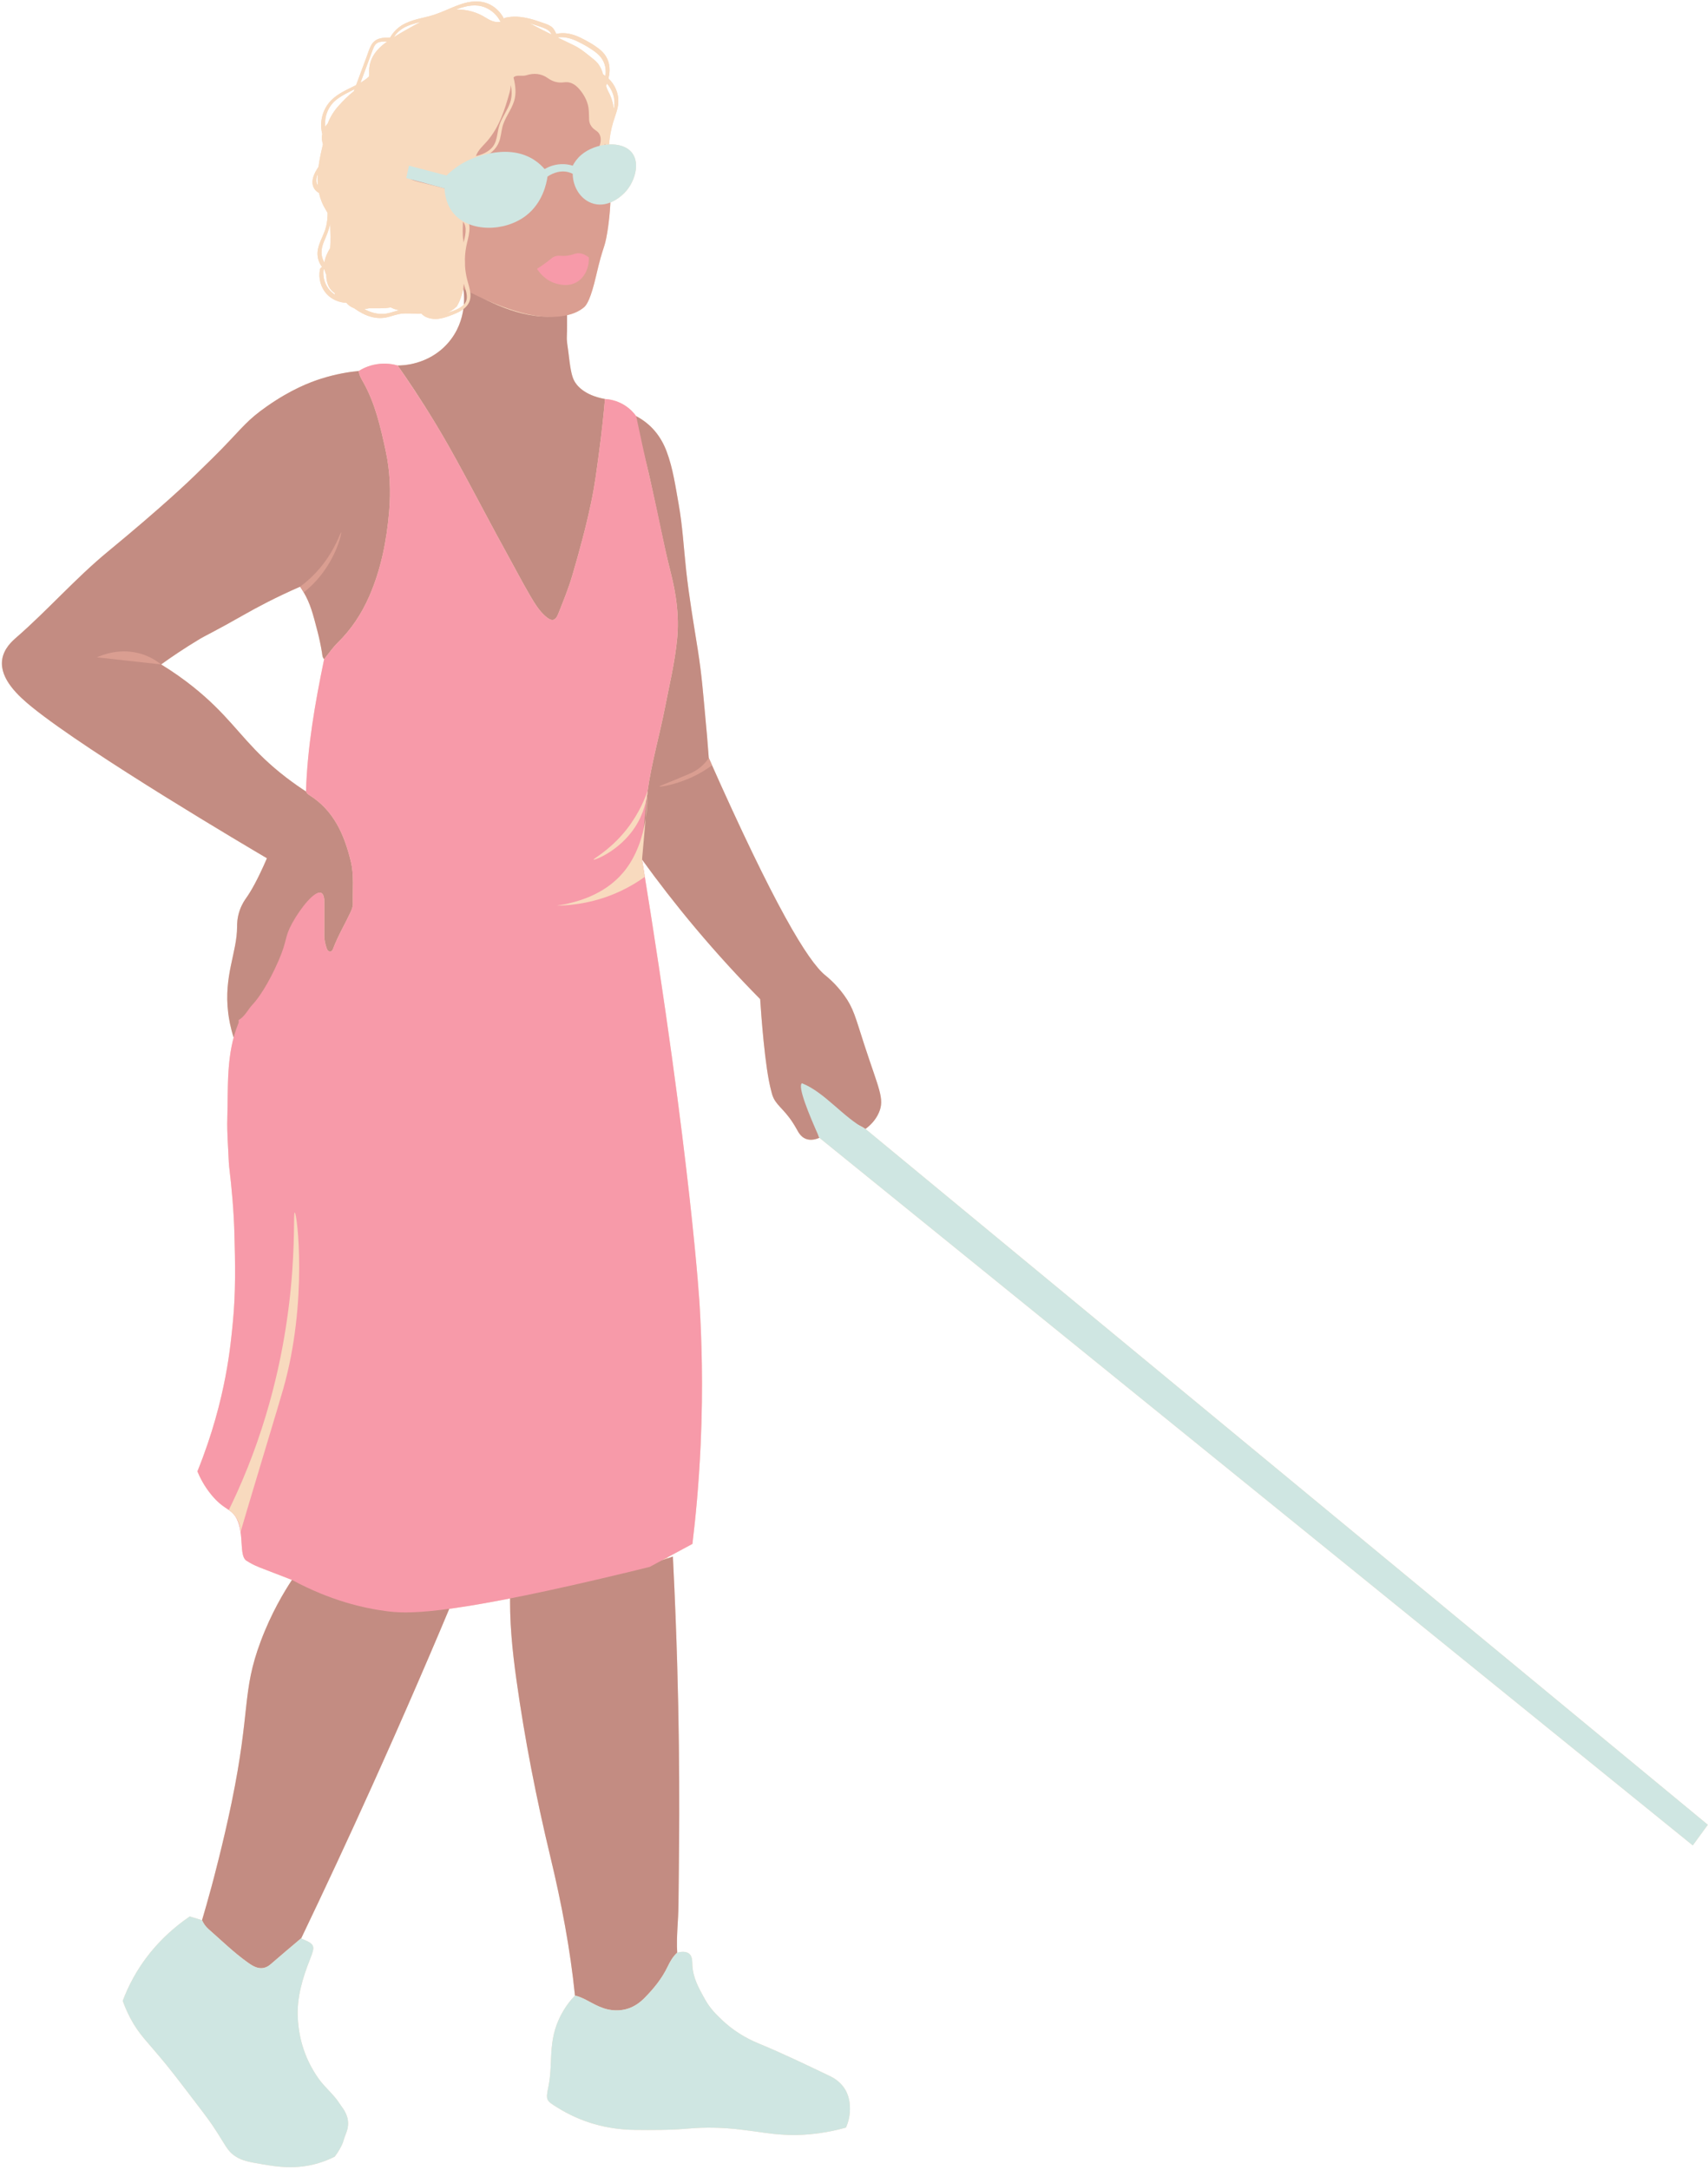 <?xml version="1.0" encoding="UTF-8"?><svg xmlns="http://www.w3.org/2000/svg" xmlns:xlink="http://www.w3.org/1999/xlink" height="456.3" preserveAspectRatio="xMidYMid meet" version="1.0" viewBox="-0.4 -0.3 359.3 456.3" width="359.3" zoomAndPan="magnify"><g id="change1_1"><path d="M159.512,209.796c0.211,3.213,0.995,14.445,2.315,19.265 c0.107,0.391,0.203,0.955,0.541,1.623c0.942,1.863,2.679,2.599,4.801,6.416 c0.389,0.699,0.881,1.664,1.946,2.079c1.085,0.422,2.21,0.059,2.857-0.224 c-0-0-0-0.001-0.001-0.001c-0.127-0.19-0.192-0.356-0.224-0.501 c-0.019-0.043-0.038-0.087-0.057-0.131c0.017,0.003,0.033,0.007,0.05,0.01 c0.004,0.042-0.003,0.075,0.007,0.121c0.075,0.167,0.149,0.336,0.224,0.501 c0,0,0,0.001,0.001,0.001c-0,0-0,0-0,0 c61.241,49.599,122.482,99.198,183.723,148.797c1.055-1.446,2.11-2.892,3.165-4.338 c-59.067-48.772-118.134-97.544-177.202-146.316c-0.398-0.205-0.791-0.439-1.181-0.685 c-0.082-0.038-0.159-0.076-0.247-0.113c-0.134-0.055-0.273-0.095-0.41-0.141 c0.024-0.048,0.047-0.095,0.07-0.143c0.196,0.134,0.39,0.273,0.588,0.397 c0.545,0.25,0.956,0.521,1.181,0.685c0.909-0.674,2.113-1.779,2.834-3.448 c1.259-2.912-0.059-4.981-3.112-14.372c-1.843-5.668-2.226-7.571-4.23-10.33 c-1.772-2.44-3.586-3.866-3.987-4.196c-3.645-3.005-10.654-14.524-24.464-45.659 c-0.202-2.784-0.483-6.245-0.875-10.22c-0.266-2.7-0.571-7.106-1.431-12.516 c-0.883-5.554-1.835-11.099-2.45-16.696c-0.513-4.67-0.757-9.371-1.592-14.005 c-0.669-3.713-1.182-7.466-2.517-11.021c-1.22-3.248-3.304-5.785-6.405-7.429 c0.03,0.143,0.062,0.296,0.093,0.442c-0.12-0.023-0.243-0.039-0.37-0.049 c0.033-0.14,0.102-0.273,0.277-0.393c-0.443-0.617-1.265-1.591-2.588-2.384 c-1.628-0.975-3.177-1.173-3.976-1.219c-4.602-0.822-6.055-3.082-6.424-3.737 c-0.642-1.138-0.898-2.88-1.309-6.376c-0.128-1.09-0.344-1.947-0.286-3.144 c0.07-1.452,0.034-2.91,0.042-4.366c-0.064,0.014-0.126,0.023-0.19,0.036 c0.009-0.042,0.02-0.083,0.028-0.125c0.055-0.011,0.107-0.018,0.162-0.03 c-0,0.039,0,0.079,0,0.118c1.171-0.266,2.344-0.713,3.312-1.461 c0.082-0.064,0.191-0.141,0.325-0.267c0.502-0.47,1.348-1.7,2.477-6.584 c1.519-6.57,1.724-5.359,2.338-9.048c0.083-0.495,0.515-3.121,0.665-6.343 c-0.058,0.023-0.118,0.042-0.177,0.063c0.064-0.101,0.125-0.204,0.182-0.311 c-0.003,0.081-0.002,0.168-0.006,0.248c1.524-0.61,2.798-1.739,3.555-2.698 c1.581-2.004,2.621-5.427,1.104-7.592c-1.001-1.429-2.903-2.002-4.934-1.912 c0.116-1.576,0.396-3.139,0.847-4.654c0.408-1.37,1.006-2.697,1.09-4.142 c0.111-1.902-0.695-3.78-2.068-5.074c0.134-0.55,0.219-1.112,0.233-1.688 c0.041-1.682-0.61-3.189-1.897-4.275c-1.256-1.059-2.825-1.936-4.301-2.647 c-1.57-0.757-3.305-1.166-5.022-0.765c-0.257-0.592-0.528-1.165-1.078-1.553 c-0.61-0.431-1.354-0.643-2.052-0.884c-0.843-0.292-1.693-0.569-2.56-0.783 c-1.661-0.411-3.358-0.565-5.039-0.177c-0.1,0.023-0.197,0.098-0.277,0.194 c-0.643-1.262-1.663-2.316-2.941-2.965c-1.971-1-4.195-0.744-6.217-0.04 c-2.244,0.781-4.321,1.918-6.635,2.51c-2.152,0.55-4.491,0.923-6.297,2.315 c-0.743,0.573-1.39,1.317-1.843,2.149c-1.579,0.004-3.115,0.062-3.974,1.6 c-0.432,0.774-0.685,1.665-0.993,2.492c-0.358,0.961-0.715,1.922-1.073,2.883 c-0.375,1.009-0.751,2.018-1.126,3.028c-0.242,0.124-0.484,0.246-0.724,0.363 c-1.796,0.874-3.667,1.755-4.958,3.336c-1.546,1.891-1.999,4.349-1.434,6.578 c-0.104,0.534-0.108,1.098,0.017,1.676c0.035,0.162,0.08,0.322,0.128,0.481 c-0.14,0.62-0.291,1.235-0.424,1.858c-0.208,0.972-0.391,1.944-0.519,2.912 c-0.008,0.011-0.016,0.023-0.024,0.034c-0.857,1.251-1.764,3.057-0.863,4.522 c0.252,0.41,0.6,0.697,0.993,0.912c0.267,1.221,0.733,2.424,1.474,3.603 c0.122,0.194,0.236,0.395,0.34,0.603c0.006,0.944-0.087,1.887-0.302,2.816 c-0.389,1.676-1.399,3.138-1.734,4.818c-0.279,1.397,0.1,2.723,0.879,3.742 c-0.215,0.063-0.414,0.291-0.456,0.506c-0.357,1.848,0.169,3.828,1.465,5.208 c1.052,1.121,2.565,1.757,4.095,1.806c0.419,0.5,0.963,0.904,1.635,1.144 c2.114,1.51,4.5,2.54,7.194,1.837c0.988-0.258,1.925-0.626,2.951-0.714 c1.004-0.086,2.014,0.003,3.018,0.035c0.34,0.011,0.68,0.008,1.02-0.004 c0.968,1.061,2.638,1.272,4.043,0.991c1.085-0.217,2.158-0.636,3.173-1.074 c0.551-0.237,1.094-0.527,1.577-0.893c-0.309,2.157-1.16,4.789-3.264,7.175 c-4.105,4.656-9.732,4.696-10.56,4.687c1.99,2.824,4.84,7.021,8.02,12.298 c-2.89-4.792-6.061-9.469-8.02-12.298c-0.878-0.251-2.512-0.591-4.512-0.249 c-1.681,0.288-2.933,0.94-3.667,1.399c-2.012,0.2-4.765,0.629-7.907,1.623 c-2.36,0.747-6.337,2.257-11.445,5.835c-4.111,2.88-4.985,4.318-9.54,9.003 c-0.911,0.937-2.417,2.437-5.469,5.398c-1.425,1.383-6.965,6.696-18.413,16.125 c-6.798,5.599-12.629,12.29-19.272,18.073c-0.809,0.704-2.69,2.33-2.985,4.775 c-0.477,3.959,3.437,7.546,6.305,9.864c12.128,9.804,46.018,29.781,49.409,31.775 c-1.991,4.601-3.399,7.003-4.36,8.356c-0.23,0.323-0.909,1.255-1.388,2.66 c-0.548,1.606-0.531,2.94-0.532,3.377c-0.007,5.457-2.849,10.271-1.863,18.176 c0.142,1.136,0.438,2.941,1.141,5.142c-1.484,5.545-1.162,11.313-1.331,16.991 c-0.09,3.033,0.187,6.12,0.308,9.182c0.011,0.285,0.031,0.57,0.065,0.853 c0.561,4.666,0.977,9.352,1.112,14.042c0.181,6.271,0.297,12.549-0.325,18.817 c-0.226,2.278-0.578,6.309-1.554,11.411c-0.973,5.087-2.687,11.985-5.9,19.921 c0.505,1.225,1.385,3.029,2.901,4.885c1.602,1.962,2.779,2.592,3.709,3.235 c0.385,0.266,0.856,0.659,1.287,1.222c0.142,0.202,0.278,0.429,0.409,0.698 c1.569,3.217,0.415,7.697,2,8.74c0.044,0.029,0.342,0.221,0.746,0.449 c0.679,0.384,1.381,0.714,2.111,0.997c2.242,0.867,4.484,1.733,6.726,2.599 c0.339,0.005,0.69-0.036,1.023-0.005c-0.029,0.166-0.054,0.333-0.072,0.502 c-0.316-0.164-0.631-0.324-0.951-0.496c-1.668,2.529-4.341,6.959-6.567,12.894 c-4.017,10.709-2.08,14.326-6.123,33.906c-1.75,8.475-3.93,16.594-4.203,17.605 c-0.797,2.955-1.507,5.413-2.022,7.154c-0.863-0.264-1.725-0.528-2.588-0.793 c-3.555,2.439-8.383,6.549-11.911,12.98c-0.904,1.647-1.615,3.25-2.177,4.761 c0.305,0.861,0.816,2.171,1.615,3.681c1.839,3.479,3.505,4.81,7.56,9.772 c1.175,1.438,2.137,2.693,4.061,5.202c3.099,4.042,4.648,6.063,5.587,7.453 c2.91,4.306,3.02,5.392,4.942,6.634c1.393,0.901,2.812,1.144,5.649,1.631 c2.992,0.513,7.025,1.16,11.727-0.236c1.498-0.445,2.678-0.982,3.451-1.374 c0.847-1.112,1.374-2.145,1.7-2.905c0.072-0.167,0.268-0.987,0.687-2.022 c0.758-1.871,0.468-3.597-0.659-5.223c-0.242-0.35-0.506-0.685-0.735-1.044 c-1.232-1.933-3.075-3.343-4.396-5.214c-2.704-3.83-4.123-8.064-4.369-12.726 c-0.232-4.375,1.012-8.441,2.592-12.427c1.106-2.789,1.02-3.103-1.704-4.231 c-0.061-0.025-0.101-0.099-0.15-0.15c4.961-10.352,9.898-20.949,14.797-31.79 c5.727-12.674,11.154-25.16,16.33-37.461c-0.155,0.021-0.296,0.038-0.447,0.058 c0.215-0.392,0.386-0.821,0.512-1.272c0.203-0.133,0.41-0.257,0.611-0.394 c-0.226,0.537-0.45,1.072-0.676,1.608c3.303-0.446,7.437-1.133,12.663-2.158 c0.046,0.048,0.09,0.097,0.138,0.141c-0.047,5.715,0.55,11.395,1.34,17.037 c1.749,12.482,4.176,24.853,7.121,37.104c2.317,9.64,4.184,19.336,5.181,29.198 c-1.049,1.091-1.726,2.066-2.111,2.669c-3.953,6.19-2.327,10.806-3.469,16.451 c-0.589,2.907-0.531,2.931,1.954,4.472c4.96,3.074,10.4,4.591,16.199,4.654 c3.765,0.042,7.526,0.055,11.308-0.277c3.583-0.315,7.229-0.228,10.872,0.203 c5.13,0.607,5.891,0.912,9.296,1.099c3.02,0.166,7.436,0.032,12.952-1.512 c0.248-0.547,0.575-1.404,0.735-2.494c0.079-0.541,0.512-3.382-1.046-5.747 c-0.707-1.073-1.726-1.949-3.038-2.575c-4.951-2.363-9.881-4.753-14.96-6.842 c-2.96-1.217-5.581-2.878-7.813-5.019c-1.108-1.063-2.424-2.299-3.557-4.338 c-1.36-2.446-2.529-4.549-2.631-7.275c-0.026-0.696,0.008-1.699-0.668-2.267 c-0.668-0.561-1.714-0.431-2.514-0.223c-0.211-3.351,0.239-6.685,0.264-10.03 c0.056-7.677,0.457-26.171-0.265-50.638c-0.168-5.703-0.442-13.43-0.907-22.629 c-0.334,0.123-0.699,0.25-1.086,0.377c-0.001-0.079-0-0.157-0.005-0.236 c1.733-0.933,3.467-1.866,5.2-2.8c0.638-5.268,1.339-12.331,1.723-20.693 c0.581-12.656,0.18-22.773-0.195-29.324c0-0-1.679-29.242-11.54-90.256 c0.001-0,0.001-0.001,0.002-0.001c-0.196-1.208-0.393-2.417-0.589-3.625 c0,0,0.051-1.42,0.175-3.535c0.049-0.001,0.095-0.006,0.143-0.009 c-0.096,1.078-0.201,2.251-0.318,3.544c3.339,4.623,7.066,9.447,11.215,14.387 C150.508,200.353,155.095,205.329,159.512,209.796z M66.202,38.062c-0.124-0.62,0.006-1.197,0.244-1.75 c-0.051,0.808-0.053,1.612,0.019,2.411C66.348,38.53,66.253,38.317,66.202,38.062z M67.738,50.523 c0.528-1.241,1.04-2.438,1.326-3.749c0.032,1.7,0.166,3.401-0.01,5.102 c-0.582,0.948-1.063,1.969-1.213,3.025C66.989,53.503,67.116,51.984,67.738,50.523z M70.03,61.644 c-0.327-0.212-0.634-0.456-0.909-0.739c-1.187-1.218-1.716-2.995-1.428-4.665 c0.064,0.067,0.123,0.139,0.191,0.202c0.055,0.268,0.133,0.538,0.246,0.808 c0.03,0.072,0.079,0.136,0.114,0.206c0.002,0.159-0.01,0.316,0.001,0.476 c0.105,1.534,0.678,2.707,1.789,3.417C70.02,61.448,70.029,61.546,70.03,61.644z M74.032,18.88 c-1.148,0.893-2.165,1.934-3.145,3.011c-1.03,1.131-1.823,2.404-2.351,3.787 c-0.193,0.205-0.362,0.43-0.515,0.666c-0.216-2.153,0.581-4.367,2.496-5.804 c1.117-0.838,2.409-1.447,3.673-2.082C74.137,18.599,74.085,18.739,74.032,18.88z M78.002,10.183 c0.302-0.802,0.604-1.473,1.517-1.661c0.499-0.102,1.025-0.107,1.547-0.098 c-2.243,1.576-3.975,3.599-3.795,6.698c0.014,0.238-0.007,0.453-0.043,0.657 c-0.529,0.512-1.149,0.935-1.796,1.313C76.285,14.789,77.135,12.483,78.002,10.183z M81.666,65.474 c-1.976,0.556-3.777,0.113-5.423-0.772c0.329-0.042,0.658-0.102,0.986-0.178 c1.532-0.002,3.058,0.072,4.599-0.177c0.523,0.301,1.145,0.477,1.774,0.59 C82.947,65.077,82.314,65.292,81.666,65.474z M82.453,7.515c0.431-0.702,1.042-1.313,1.727-1.753 c1.172-0.754,2.537-1.122,3.903-1.444C86.171,5.328,84.282,6.375,82.453,7.515z M67.79,138.308 c-1.908,9.189-3.522,18.418-3.82,27.828c-0.966-0.626-2.451-1.625-4.183-2.955 c-7.176-5.511-9.753-9.915-15.062-15.087c-2.375-2.314-6.033-5.499-11.23-8.678 c-0.213-0.023-0.425-0.047-0.638-0.07c0.045-0.1,0.088-0.202,0.127-0.306 c0.176,0.127,0.36,0.256,0.51,0.376c1.933-1.39,4.724-3.307,8.212-5.402 c1.004-0.603,3.435-1.743,9.118-4.985c2.783-1.588,6.793-3.728,11.915-5.961 c0.117-0.088,0.256-0.201,0.381-0.298c0.24,0.402,0.559,0.756,0.924,1.046 c-0.186,0.158-0.377,0.324-0.547,0.46c1.381,2.375,1.893,4.343,2.883,8.155 c0.383,1.475,0.7,2.971,0.949,4.487c0.08,0.487,0.063,1.007,0.459,1.39 c0.316-0.388,0.619-0.787,0.925-1.185C68.409,137.52,68.105,137.92,67.79,138.308z M93.833,65.461 c-0.117,0.04-0.239,0.078-0.363,0.115c0.76-0.294,1.503-0.762,2.224-1.44 c0.674-1.154,1.099-2.397,1.346-3.704c-0.164-0.087-0.306-0.163-0.437-0.234 c0.045,0.002,0.088,0.008,0.134,0.008c0.011,0,0.022-0.002,0.034-0.002 c0.094,0.056,0.184,0.109,0.282,0.169c-0.004,0.02-0.009,0.039-0.013,0.059 c0.015,0.008,0.029,0.015,0.044,0.023c-0.004-0.025-0.008-0.049-0.011-0.069 c0.155,0.095,0.317,0.202,0.485,0.318c-0.172-0.09-0.327-0.171-0.474-0.249 c0.073,0.461,0.227,1.675,0.098,3.284C96.364,64.644,94.904,65.095,93.833,65.461z M97.203,99.32 c-0.205-0.377-0.4-0.736-0.59-1.085c0.19,0.349,0.385,0.707,0.59,1.085 c0.762,1.403,1.517,2.809,2.269,4.217C98.719,102.129,97.964,100.723,97.203,99.32z M101.774,3.416 c-1.864-1.177-4.039-1.779-6.227-1.696c0.115-0.045,0.228-0.095,0.343-0.138 c1.85-0.692,3.861-1.091,5.754-0.324c1.429,0.579,2.583,1.682,3.258,3.042 C103.784,4.48,102.844,4.092,101.774,3.416z M111.826,5.018c-0.276-0.148-0.56-0.293-0.847-0.434 c0.812,0.227,1.61,0.499,2.405,0.779c0.771,0.272,1.577,0.529,2.051,1.244 c0.076,0.115,0.139,0.238,0.203,0.36C114.359,6.335,113.085,5.693,111.826,5.018z M127.271,17.283 c1.189,1.321,1.81,3.129,1.517,4.927c-0.021,0.132-0.06,0.26-0.088,0.391 c-0.11-1.198-0.458-2.41-1.133-3.646c-0.201-0.368-0.347-0.768-0.476-1.176 C127.156,17.614,127.212,17.448,127.271,17.283z M116.971,7.552c1.42-0.174,2.837,0.237,4.128,0.86 c1.38,0.666,2.807,1.476,4.005,2.437c1.258,1.009,1.93,2.362,1.915,3.983 c-0.003,0.282-0.029,0.56-0.069,0.835c-0.135-0.097-0.265-0.201-0.408-0.287 c-0.023-0.014-0.049-0.013-0.073-0.02c-0.324-1.227-0.878-2.288-1.887-3.095 c-1.388-1.111-2.732-2.31-4.344-3.076c-1.077-0.511-2.149-1.029-3.22-1.549 C117.001,7.612,116.987,7.582,116.971,7.552z M139.795,116.342c-1.22-5.262-2.277-10.558-3.438-15.832 c-0.094-0.428-0.201-0.853-0.3-1.28c0.002-0.001,0.004-0.002,0.005-0.003 c0.097,0.425,0.194,0.848,0.295,1.283C138.148,108.239,138.804,111.961,139.795,116.342 c0.302,1.304,0.606,2.607,0.934,3.906C140.37,118.826,140.07,117.56,139.795,116.342z M63.498,124.276 l-0.759-1.207C62.919,123.333,63.192,123.75,63.498,124.276z" fill="#F8DABE"/></g><g id="change2_1"><path d="M75.07,77.703c0.077,0.883,0.529,1.629,0.945,2.365 c2.518,4.464,3.615,9.376,4.696,14.317c0.939,4.29,1.118,8.638,0.745,12.943 c-0.527,6.081-1.688,12.047-4.17,17.737c-1.628,3.733-3.781,6.967-6.661,9.8 c-1.054,1.037-1.896,2.289-2.835,3.442c-0.396-0.383-0.379-0.903-0.459-1.39 c-0.249-1.516-0.566-3.012-0.949-4.487c-0.99-3.812-1.501-5.78-2.883-8.155 c-0.306-0.526-0.579-0.943-0.759-1.207c-5.122,2.233-9.132,4.373-11.915,5.961 c-5.682,3.243-8.113,4.382-9.118,4.985c-3.488,2.095-6.279,4.012-8.212,5.402 c5.197,3.179,8.855,6.364,11.23,8.678c5.308,5.172,7.886,9.576,15.062,15.087 c1.732,1.33,3.216,2.329,4.183,2.955c0.144,0.344,0.405,0.573,0.715,0.767 c5.144,3.224,7.333,8.297,8.704,13.89c0.724,2.955,0.358,5.957,0.443,8.939 c0.019,0.671-0.241,1.249-0.514,1.833c-1.174,2.519-2.619,4.908-3.598,7.522 c-0.116,0.309-0.249,0.715-0.707,0.69c-0.419-0.023-0.596-0.361-0.706-0.699 c-0.285-0.881-0.511-1.764-0.495-2.716c0.039-2.355,0.009-4.71,0.006-7.066 c-0.002-1.206-0.321-1.706-0.696-1.853c-0.221-0.086-0.85-0.181-2.331,1.491 c-4.278,4.832-5.406,9.919-5.406,9.919c-0.893,4.026-3.41,10.112-10.632,19.032 c-0.703-2.202-0.999-4.006-1.141-5.142c-0.986-7.905,1.856-12.719,1.863-18.176 c0.001-0.438-0.016-1.772,0.532-3.377c0.479-1.405,1.158-2.337,1.388-2.66 c0.961-1.353,2.369-3.755,4.36-8.356c-3.391-1.993-37.281-21.97-49.409-31.775 c-2.868-2.318-6.782-5.905-6.305-9.864c0.295-2.445,2.176-4.071,2.985-4.775 c6.643-5.782,12.474-12.474,19.272-18.073c11.448-9.429,16.988-14.743,18.413-16.125 c3.052-2.961,4.557-4.461,5.469-5.398c4.555-4.684,5.428-6.123,9.54-9.003 c5.108-3.578,9.085-5.088,11.445-5.835C70.305,78.332,73.058,77.903,75.07,77.703z M106.94,334.075 c-0.221,6.362,0.431,12.68,1.309,18.952c1.749,12.482,4.176,24.853,7.121,37.104 c2.317,9.64,4.184,19.336,5.181,29.198c1.546,0.347,2.853,1.228,4.245,1.916 c1.085,0.536,2.183,0.974,3.404,1.127c2.741,0.343,5.01-0.557,6.923-2.481 c1.958-1.969,3.704-4.099,4.913-6.622c0.525-1.095,1.109-2.138,2.023-2.962 c-0.211-3.351,0.239-6.685,0.264-10.03c0.056-7.677,0.457-26.171-0.265-50.638 c-0.168-5.703-0.442-13.43-0.907-22.629c-2.422,0.89-6.215,1.995-10.93,2.11 c-3.979,0.097-5.987-0.576-10.798-0.9c-2.843-0.191-7.025-0.285-12.216,0.307 C107.117,330.377,107.004,332.225,106.94,334.075z M54.449,344.823 c-4.017,10.709-2.08,14.326-6.123,33.906c-1.75,8.475-3.93,16.595-4.203,17.605 c-0.797,2.955-1.507,5.413-2.022,7.154c0.323,0.723,0.776,1.354,1.372,1.876 c2.663,2.336,5.2,4.821,8.085,6.896c0.402,0.289,0.806,0.583,1.24,0.816 c1.297,0.695,2.525,0.724,3.715-0.314c2.134-1.861,4.31-3.673,6.468-5.505 c4.961-10.352,9.898-20.949,14.797-31.79c6.669-14.758,12.953-29.277,18.878-43.525 c-0.682,0.178-1.381,0.309-2.043,0.544c-3.098,1.097-6.278,1.633-9.571,1.584 c-4.456-0.067-8.891-0.391-13.327-0.796c-3.168-0.289-6.322-0.58-9.424-1.315 c-0.404-0.096-0.848-0.024-1.274-0.03C59.348,334.458,56.675,338.888,54.449,344.823z M145.876,194.839 c4.632,5.515,9.22,10.491,13.636,14.957c0.211,3.213,0.995,14.445,2.315,19.265 c0.107,0.391,0.203,0.955,0.541,1.623c0.942,1.863,2.679,2.599,4.801,6.416 c0.389,0.699,0.881,1.664,1.946,2.079c1.085,0.422,2.21,0.059,2.858-0.224 c-0.236-0.353-0.268-0.63-0.244-0.828c0.198-1.663,4.967-3.274,8.502-1.827 c0.676,0.277,1.169,0.609,1.428,0.798c0.91-0.674,2.113-1.779,2.834-3.448 c1.259-2.912-0.059-4.981-3.112-14.372c-1.843-5.668-2.226-7.571-4.23-10.33 c-1.772-2.44-3.586-3.866-3.987-4.196c-3.645-3.006-10.654-14.524-24.464-45.659 c-0.202-2.784-0.483-6.245-0.875-10.22c-0.266-2.7-0.571-7.106-1.431-12.516 c-0.883-5.554-1.835-11.099-2.45-16.696c-0.513-4.67-0.757-9.371-1.592-14.005 c-0.669-3.713-1.182-7.466-2.517-11.021c-1.22-3.248-3.304-5.785-6.405-7.429 c-0.452,0.312-0.309,0.689-0.193,1.13c1.065,4.052,2.221,8.085,3.121,12.174 c1.448,6.581,2.72,13.2,4.372,19.738c1.13,4.472,1.76,8.957,1.328,13.655 c-0.452,4.908-1.607,9.642-2.541,14.438c-1.152,5.915-2.851,11.707-3.684,17.702 c-0.667,4.793-1.333,9.56-1.17,14.41C138.001,185.075,141.727,189.899,145.876,194.839z M93.808,71.866c-4.105,4.656-9.732,4.695-10.56,4.687c1.99,2.824,4.84,7.021,8.02,12.298 c1.956,3.245,3.31,5.637,5.934,10.468c3.047,5.61,5.986,11.281,9.079,16.866 c1.655,2.99,3.225,6.03,4.958,8.974c0.86,1.461,1.761,2.931,3.062,4.091 c1.319,1.176,2.105,1.108,2.731-0.468c1.051-2.644,2.138-5.289,2.941-8.012 c1.485-5.039,2.86-10.114,3.95-15.26c0.825-3.895,1.17-6.841,1.641-10.291 c0.635-4.658,1.039-8.625,1.301-11.618c-4.602-0.822-6.055-3.082-6.424-3.737 c-0.642-1.138-0.898-2.88-1.309-6.376c-0.128-1.09-0.344-1.947-0.286-3.145 c0.072-1.492,0.032-2.989,0.042-4.484c-2.279,0.461-4.117,0.462-5.329,0.389 c-7.547-0.457-14.816-5.239-15.104-5.439c-0.051-0.035-0.304-0.186-0.661-0.339 c-0.227-0.098-0.466-0.164-0.731-0.148C97.193,61.084,98.103,66.995,93.808,71.866z" fill="#C38C82"/></g><g id="change3_1"><path d="M113.559,66.25c-7.204-0.629-16.702-5.901-17.524-6.364 c-0.562-2.154-1.577-5.437-3.436-9.153c-4.288-8.572-7.819-8.841-8.428-13.073 c-1.518-10.545,17.325-20.071,22.521-22.699c1.313-0.664,3.907-1.85,7.233-1.434 c0,0,0,0,0,0c4.948,0.533,8.05,4.044,8.926,5.112 c4.384,8.915,5.125,16.517,5.202,20.8c0.078,4.41-0.605,8.544-0.711,9.18 c-0.615,3.689-0.82,2.478-2.338,9.048c-1.129,4.883-1.976,6.114-2.477,6.584 c-0.135,0.126-0.243,0.204-0.325,0.267C119.31,66.753,114.589,66.34,113.559,66.25z M148.7,159.094 c-0.306,0.454-0.786,1.081-1.488,1.707c-1.082,0.964-2.127,1.42-2.739,1.681 c-4.268,1.822-6.205,2.496-6.174,2.605c0.039,0.138,3.312-0.314,6.959-2.007 c1.664-0.772,3.032-1.644,4.113-2.445C149.148,160.121,148.924,159.607,148.7,159.094z M71.356,111.657c-0.158-0.066-1.157,3.555-4.388,7.418c-1.541,1.842-3.09,3.144-4.229,3.994 c0.253,0.402,0.506,0.805,0.759,1.207c1.076-0.862,2.502-2.16,3.88-3.973 C70.572,116.1,71.528,111.728,71.356,111.657z M19.979,137.925c3.557,0.392,7.114,0.785,10.671,1.177 c0.948,0.105,1.896,0.209,2.845,0.314c-0.927-0.737-2.329-1.65-4.205-2.217 C24.94,135.886,21.179,137.386,19.979,137.925z" fill="#DA9E91"/></g><g id="change4_1"><path d="M61.016,331.929c-2.242-0.866-4.484-1.732-6.726-2.599 c-0.73-0.282-1.432-0.613-2.111-0.997c-0.404-0.229-0.702-0.421-0.746-0.449 c-1.585-1.043-0.432-5.523-2-8.74c-1.145-2.349-2.646-1.777-5.405-5.155 c-1.516-1.856-2.396-3.66-2.901-4.885c3.213-7.935,4.927-14.833,5.9-19.921 c0.975-5.101,1.328-9.133,1.554-11.411c0.622-6.268,0.506-12.546,0.325-18.817 c-0.135-4.691-0.551-9.376-1.112-14.042c-0.034-0.283-0.054-0.568-0.065-0.853 c-0.121-3.062-0.399-6.149-0.308-9.182c0.2-6.728-0.299-13.585,2.347-20.043 c0.076-0.185,0.018-0.424,0.022-0.639c1.368-0.764,1.953-2.239,2.988-3.312 c1.079-1.118,3.294-4.285,5.378-9.079c2.021-4.649,1.179-4.855,2.964-8.079 c1.78-3.215,4.729-6.823,6-6.282c0.393,0.167,0.695,0.715,0.696,1.853 c0.003,2.355,0.033,4.711-0.006,7.066c-0.016,0.952,0.21,1.835,0.495,2.716 c0.109,0.338,0.287,0.676,0.706,0.699c0.458,0.025,0.591-0.381,0.707-0.69 c0.979-2.614,2.423-5.003,3.598-7.522c0.272-0.584,0.533-1.163,0.514-1.833 c-0.084-2.983,0.282-5.985-0.443-8.939c-1.37-5.593-3.56-10.665-8.704-13.89 c-0.309-0.194-0.571-0.423-0.715-0.767c0.297-9.41,1.912-18.639,3.82-27.828 c0.939-1.154,1.781-2.406,2.835-3.443c2.88-2.833,5.033-6.067,6.661-9.8 c2.482-5.69,3.643-11.657,4.17-17.737c0.373-4.305,0.194-8.653-0.745-12.943 c-1.081-4.941-2.178-9.853-4.696-14.317c-0.416-0.737-0.868-1.482-0.945-2.365 c0.734-0.459,1.986-1.111,3.667-1.399c2-0.342,3.634-0.002,4.512,0.249 c1.96,2.829,5.13,7.507,8.02,12.298c0.887,1.471,1.777,3.001,1.778,3.001 c1.191,2.052,2.384,4.203,4.156,7.467c3.047,5.61,5.986,11.281,9.078,16.866 c1.655,2.99,3.225,6.03,4.958,8.974c0.86,1.461,1.761,2.931,3.062,4.091 c1.319,1.176,2.105,1.108,2.731-0.468c1.051-2.644,2.138-5.289,2.941-8.012 c1.485-5.039,2.86-10.114,3.95-15.26c0.825-3.895,1.17-6.841,1.641-10.291 c0.635-4.658,1.039-8.625,1.301-11.618c0.799,0.046,2.348,0.244,3.976,1.219 c1.323,0.793,2.145,1.767,2.588,2.384c0.745,3.572,1.72,8.088,2.928,13.303 c2.288,9.879,2.722,13.206,4.372,19.738c1.13,4.472,1.76,8.957,1.328,13.655 c-0.452,4.908-1.607,9.642-2.541,14.438c-1.152,5.915-2.851,11.707-3.684,17.702 c-0.885,6.364-1.17,14.41-1.17,14.41c10.388,63.5,12.128,93.883,12.128,93.883 c0.375,6.552,0.776,16.668,0.195,29.324c-0.384,8.361-1.086,15.425-1.723,20.693 c-2.993,1.611-5.986,3.223-8.979,4.834c-2.327,0.577-5.873,1.445-10.201,2.459 c-33.571,7.866-41.055,7.388-45.2,6.849C76.216,337.887,69.234,336.353,61.016,331.929z M116.805,59.388c0.655,0.163,2.414,0.599,4.08-0.342c1.702-0.961,2.667-2.997,2.581-5.218 c-0.45-0.364-1.146-0.806-2.035-0.871c-0.822-0.06-0.996,0.261-2.256,0.467 c-1.646,0.269-1.944-0.181-2.96,0.239c-0.532,0.22-0.585,0.4-1.709,1.239 c-0.808,0.604-1.497,1.047-1.945,1.323C112.887,56.745,114.226,58.748,116.805,59.388z" fill="#F79AA9"/></g><g id="change1_2"><path d="M127.601,16.204c0.134-0.55,0.219-1.112,0.233-1.688 c0.041-1.682-0.61-3.189-1.897-4.275c-1.256-1.059-2.825-1.936-4.301-2.647 c-1.57-0.757-3.305-1.166-5.022-0.765c-0.257-0.592-0.528-1.165-1.078-1.553 c-0.61-0.431-1.354-0.643-2.052-0.884c-0.843-0.292-1.693-0.569-2.56-0.783 c-1.661-0.411-3.358-0.565-5.039-0.177c-0.1,0.023-0.197,0.098-0.277,0.194 c-0.643-1.262-1.663-2.316-2.941-2.965c-1.971-1-4.195-0.744-6.217-0.04 c-2.244,0.781-4.321,1.918-6.635,2.51c-2.152,0.55-4.491,0.923-6.297,2.315 c-0.743,0.573-1.39,1.317-1.843,2.149c-1.579,0.004-3.115,0.062-3.974,1.6 c-0.432,0.774-0.685,1.665-0.993,2.492c-0.358,0.961-0.715,1.922-1.073,2.883 c-0.375,1.009-0.751,2.018-1.126,3.028c-0.242,0.124-0.484,0.246-0.724,0.363 c-1.796,0.874-3.667,1.755-4.958,3.336c-1.546,1.891-1.999,4.349-1.434,6.578 c-0.104,0.534-0.108,1.098,0.017,1.676c0.035,0.162,0.08,0.322,0.128,0.481 c-0.14,0.62-0.291,1.235-0.424,1.858c-0.208,0.972-0.391,1.944-0.519,2.912 c-0.008,0.011-0.016,0.023-0.024,0.034c-0.857,1.251-1.764,3.057-0.863,4.522 c0.252,0.41,0.6,0.697,0.993,0.912c0.267,1.221,0.733,2.424,1.474,3.603 c0.122,0.194,0.236,0.395,0.34,0.603c0.006,0.944-0.087,1.887-0.302,2.816 c-0.389,1.676-1.399,3.138-1.734,4.818c-0.279,1.397,0.1,2.723,0.879,3.742 c-0.215,0.063-0.414,0.291-0.456,0.506c-0.357,1.848,0.169,3.828,1.465,5.208 c1.052,1.121,2.565,1.757,4.095,1.806c0.419,0.5,0.963,0.904,1.635,1.144 c2.114,1.51,4.5,2.54,7.194,1.837c0.988-0.258,1.925-0.626,2.951-0.714 c1.004-0.086,2.014,0.003,3.018,0.035c0.34,0.011,0.68,0.008,1.02-0.004 c0.968,1.061,2.638,1.272,4.043,0.991c1.085-0.217,2.158-0.636,3.173-1.074 c0.807-0.348,1.609-0.794,2.205-1.453c1.579-1.747,0.62-3.806,0.136-5.781 c-0.218-0.889-0.353-1.797-0.413-2.709c0.008-0.503-0.009-1.006-0.024-1.509 c0.032-1.127,0.176-2.251,0.441-3.346c0.458-1.891,1.305-4.884-1.128-5.845 c-0.057-0.023-0.12-0.017-0.183-0.001c-1.523-1.279-3.028-2.566-3.02-4.872 c0.002-0.778-0.712-0.827-1.223-0.966c-1.504-0.412-3.03-0.743-4.54-1.136 c-0.617-0.161-1.252-0.326-1.808-0.623c-0.607-0.325-0.59-0.907-0.307-1.489 c0.235-0.483,0.478-0.81,1.142-0.609c1.764,0.536,3.588,0.896,5.318,1.522 c1.532,0.555,2.765,0.489,3.77-0.889c0.925-1.269,2.501-1.59,3.665-2.511 c0.001-0.012,0.005-0.022,0.006-0.033c1.302-0.329,2.549-0.823,3.58-1.735 c0.64-0.565,1.155-1.261,1.464-2.059c0.378-0.977,0.448-2.028,0.685-3.039 c0.468-1.998,1.884-3.597,2.485-5.547c0.508-1.648,0.282-3.329-0.121-4.967 c0.596-0.661,1.804-0.169,2.709-0.466c1.542-0.505,3.128-0.381,4.488,0.595 c1.046,0.751,2.161,1.066,3.401,0.893c1.653-0.231,2.723,0.733,3.588,1.853 c0.869,1.125,1.519,2.488,1.629,3.901c0.155,2-0.106,2.507,0.556,3.478 c0.618,0.906,1.328,0.884,1.749,1.76c0.433,0.902,0.166,1.934-0.127,2.664 c0.293,0.015,0.586,0.03,0.879,0.045c0.159-0.31,0.32-0.619,0.476-0.931 c-0.029,0.286-0.056,0.572-0.076,0.86c-0.016,0.245,0.287,0.223,0.433,0.158 c0.224-0.101,0.369-0.339,0.385-0.576c0.109-1.626,0.396-3.239,0.861-4.801 c0.408-1.37,1.006-2.697,1.09-4.142C129.78,19.376,128.974,17.498,127.601,16.204z M66.202,38.062 c-0.124-0.62,0.006-1.197,0.244-1.75c-0.051,0.808-0.053,1.612,0.019,2.411 C66.348,38.53,66.253,38.317,66.202,38.062z M67.738,50.523c0.528-1.241,1.04-2.438,1.326-3.749 c0.032,1.7,0.166,3.401-0.01,5.102c-0.582,0.948-1.063,1.969-1.213,3.025 C66.989,53.503,67.116,51.984,67.738,50.523z M70.03,61.644c-0.327-0.212-0.634-0.456-0.909-0.739 c-1.187-1.218-1.716-2.995-1.428-4.665c0.064,0.067,0.123,0.139,0.191,0.202 c0.055,0.268,0.133,0.538,0.246,0.808c0.03,0.072,0.079,0.136,0.114,0.206 c0.002,0.159-0.01,0.316,0.001,0.476c0.105,1.534,0.678,2.707,1.789,3.417 C70.02,61.448,70.029,61.546,70.03,61.644z M74.032,18.88c-1.148,0.893-2.165,1.934-3.145,3.011 c-1.03,1.131-1.823,2.404-2.351,3.787c-0.193,0.205-0.362,0.43-0.515,0.666 c-0.216-2.153,0.581-4.367,2.496-5.804c1.117-0.838,2.409-1.447,3.673-2.082 C74.137,18.599,74.085,18.739,74.032,18.88z M97.121,50.678c-0.001,0.006-0.002,0.011-0.004,0.017 c-0.022-0.158-0.03-0.316-0.055-0.474c-0.201-1.273-0.112-2.591-0.068-3.902 C97.965,47.412,97.457,49.376,97.121,50.678z M95.694,64.136c0.693-1.185,1.126-2.464,1.369-3.811 c0.045-0.324,0.067-0.647,0.105-0.97c0.268,0.967,0.688,1.959,0.631,2.979 c-0.109,1.936-2.445,2.608-3.966,3.128c-0.117,0.04-0.239,0.078-0.363,0.115 C94.23,65.282,94.973,64.814,95.694,64.136z M78.002,10.183c0.302-0.802,0.604-1.473,1.517-1.661 c0.499-0.102,1.025-0.107,1.547-0.098c-2.243,1.576-3.975,3.599-3.795,6.698 c0.014,0.238-0.007,0.453-0.043,0.657c-0.529,0.512-1.149,0.935-1.796,1.313 C76.285,14.789,77.135,12.483,78.002,10.183z M81.666,65.474c-1.976,0.556-3.777,0.113-5.423-0.772 c0.329-0.042,0.658-0.102,0.986-0.178c1.532-0.002,3.058,0.072,4.599-0.177 c0.523,0.301,1.145,0.477,1.774,0.59C82.947,65.077,82.314,65.292,81.666,65.474z M82.453,7.515 c0.431-0.702,1.042-1.313,1.727-1.753c1.172-0.754,2.537-1.122,3.903-1.444 C86.171,5.328,84.282,6.375,82.453,7.515z M95.547,1.72c0.115-0.045,0.228-0.095,0.343-0.138 c1.85-0.692,3.861-1.091,5.754-0.324c1.429,0.579,2.583,1.682,3.258,3.042 c-1.118,0.179-2.058-0.209-3.128-0.884C99.91,2.239,97.735,1.637,95.547,1.72z M106.918,21.249 c-0.567,1.667-1.704,3.073-2.256,4.749c-0.556,1.689-0.383,3.638-1.762,4.956 c-0.88,0.841-2.011,1.284-3.187,1.575c0.445-1.313,1.572-2.214,2.422-3.212 c2.536-2.978,3.638-6.539,4.662-10.164c0.141-0.497,0.189-1.043,0.265-1.568 C107.282,18.808,107.327,20.047,106.918,21.249z M111.826,5.018c-0.276-0.148-0.56-0.293-0.847-0.434 c0.812,0.227,1.61,0.499,2.405,0.779c0.771,0.272,1.577,0.529,2.051,1.244 c0.076,0.115,0.139,0.238,0.203,0.36C114.359,6.335,113.085,5.693,111.826,5.018z M126.95,15.668 c-0.135-0.097-0.265-0.201-0.408-0.287c-0.023-0.014-0.049-0.013-0.073-0.02 c-0.324-1.227-0.878-2.288-1.887-3.095c-1.388-1.111-2.732-2.31-4.344-3.076 c-1.077-0.511-2.149-1.029-3.22-1.549c-0.016-0.03-0.03-0.06-0.046-0.089 c1.42-0.174,2.837,0.237,4.128,0.86c1.38,0.666,2.807,1.476,4.005,2.437 c1.258,1.009,1.93,2.362,1.915,3.983C127.016,15.114,126.99,15.392,126.95,15.668z M128.7,22.6 c-0.11-1.198-0.458-2.41-1.133-3.646c-0.201-0.368-0.347-0.768-0.476-1.176 c0.065-0.163,0.121-0.33,0.18-0.495c1.189,1.321,1.81,3.129,1.517,4.927 C128.767,22.342,128.728,22.47,128.7,22.6z M59.162,291.832c-0.416,1.457-0.86,3.001-5.532,18.507 c-1.459,4.841-2.639,8.831-3.428,11.509c-0.021-0.629-0.159-2.064-1.175-3.397 c-0.432-0.566-0.905-0.961-1.291-1.227c1.1-2.246,2.523-5.316,4.004-9.03 c11.55-28.963,9.264-53.54,9.857-53.521C62.115,254.689,64.404,273.49,59.162,291.832z M130.221,187.043c-5.263,2.486-10.183,3.046-13.496,3.108c3.973-0.609,9.907-2.175,13.95-6.95 c5.81-6.862,5.028-17.171,5.156-17.159c0.061,0.006-0.075,2.297-1.17,14.41 c0.196,1.208,0.393,2.417,0.589,3.625C133.851,185.084,132.178,186.118,130.221,187.043z M133.216,173.591 c-3.28,5.057-8.624,7.071-8.761,6.87c-0.106-0.156,2.88-1.682,5.974-5.177 c2.915-3.293,4.5-6.725,5.403-9.241C135.635,167.889,135.062,170.744,133.216,173.591z" fill="#F8DABE"/></g><g id="change5_1"><path d="M168.31,227.487c4.797,1.908,8.778,7.263,13.348,9.612 c59.067,48.772,118.134,97.544,177.202,146.316c-1.055,1.446-2.11,2.892-3.165,4.338 c-61.241-49.599-122.482-99.198-183.723-148.797C169.723,233.947,167.324,228.071,168.31,227.487z M39.513,402.696c-3.555,2.439-8.383,6.549-11.911,12.98c-0.904,1.647-1.614,3.25-2.177,4.761 c0.305,0.861,0.816,2.171,1.615,3.681c1.839,3.479,3.505,4.81,7.56,9.772 c1.175,1.438,2.137,2.693,4.061,5.202c3.099,4.042,4.648,6.063,5.587,7.453 c2.91,4.306,3.02,5.392,4.942,6.634c1.393,0.901,2.812,1.144,5.649,1.631 c2.992,0.513,7.025,1.16,11.727-0.236c1.498-0.445,2.678-0.982,3.451-1.374 c0.847-1.112,1.374-2.145,1.7-2.905c0.072-0.167,0.267-0.987,0.687-2.022 c0.758-1.871,0.468-3.597-0.658-5.223c-0.242-0.35-0.506-0.685-0.735-1.044 c-1.232-1.933-3.075-3.343-4.396-5.214c-2.704-3.83-4.123-8.064-4.369-12.726 c-0.232-4.375,1.012-8.441,2.592-12.427c1.106-2.789,1.02-3.103-1.704-4.231 c-0.061-0.025-0.101-0.099-0.15-0.15c-2.158,1.832-4.334,3.644-6.468,5.505 c-1.19,1.038-2.417,1.009-3.715,0.314c-0.435-0.233-0.839-0.527-1.24-0.816 c-2.885-2.076-5.422-4.56-8.085-6.896c-0.595-0.522-1.048-1.153-1.372-1.876 C41.238,403.224,40.375,402.96,39.513,402.696z M118.44,421.999c-3.953,6.19-2.327,10.806-3.47,16.45 c-0.588,2.907-0.531,2.931,1.954,4.472c4.96,3.074,10.4,4.59,16.199,4.654 c3.765,0.041,7.526,0.055,11.308-0.277c3.583-0.315,7.229-0.228,10.872,0.203 c5.13,0.607,5.891,0.912,9.296,1.099c3.02,0.166,7.436,0.032,12.952-1.512 c0.248-0.547,0.575-1.404,0.735-2.494c0.079-0.541,0.512-3.382-1.046-5.747 c-0.707-1.073-1.726-1.949-3.038-2.575c-4.951-2.363-9.881-4.753-14.96-6.842 c-2.96-1.217-5.581-2.878-7.813-5.019c-1.108-1.063-2.424-2.299-3.557-4.338 c-1.36-2.446-2.529-4.549-2.631-7.275c-0.026-0.696,0.008-1.699-0.668-2.267 c-0.668-0.561-1.714-0.431-2.514-0.223c-0.915,0.824-1.499,1.867-2.023,2.962 c-1.209,2.522-2.955,4.653-4.913,6.622c-1.913,1.924-4.182,2.824-6.923,2.481 c-1.221-0.153-2.318-0.59-3.404-1.127c-1.392-0.688-2.699-1.568-4.245-1.916 C119.502,420.42,118.825,421.396,118.44,421.999z M131.561,39.578c1.581-2.004,2.621-5.427,1.104-7.592 c-2.034-2.905-7.785-2.284-10.791,0.284c-0.894,0.764-1.452,1.616-1.799,2.272 c-0.478-0.15-1.061-0.28-1.731-0.319c-1.933-0.112-3.438,0.601-4.178,1.025 c-0.451-0.521-1.195-1.283-2.269-1.968c-5.932-3.781-13.699,0.066-14.235,0.342 c-1.054,0.541-2.558,1.456-4.123,2.987c-2.638-0.691-5.276-1.383-7.914-2.074 c-0.189,0.87-0.378,1.739-0.567,2.609c2.685,0.725,5.369,1.45,8.054,2.175 c0.073,1.369,0.42,3.511,1.926,5.278c3.386,3.973,10.793,3.891,15.265,0.41 c3.506-2.729,4.277-6.821,4.471-8.172c0.531-0.361,2.225-1.409,4.21-0.978 c0.414,0.09,0.779,0.231,1.092,0.389c0.037,2.788,1.592,5.233,3.897,6.128 C127.141,43.605,130.194,41.311,131.561,39.578z" fill="#CFE6E2"/></g></svg>